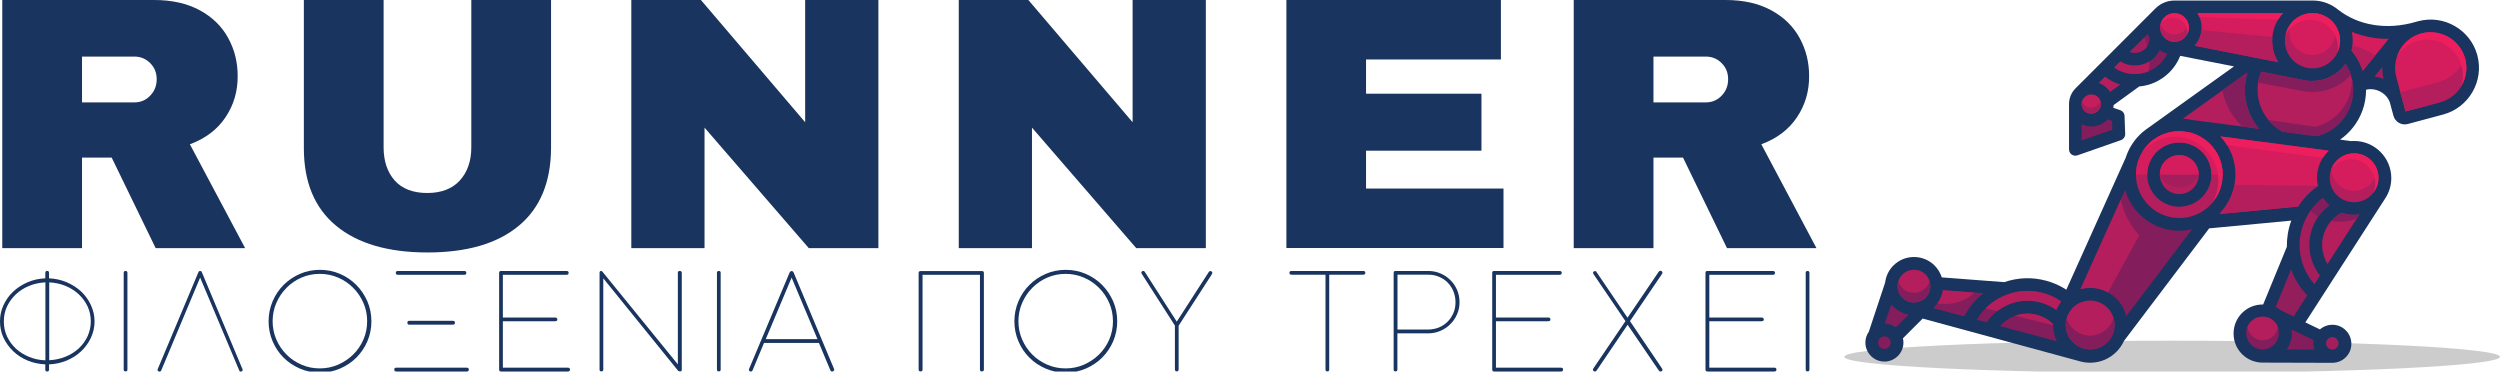<?xml version="1.0" encoding="UTF-8"?> <!-- Generator: Adobe Illustrator 26.0.2, SVG Export Plug-In . SVG Version: 6.00 Build 0) --> <svg xmlns="http://www.w3.org/2000/svg" xmlns:xlink="http://www.w3.org/1999/xlink" version="1.1" id="Layer_1" x="0px" y="0px" viewBox="0 0 241.72 35.92" style="enable-background:new 0 0 241.72 35.92;" xml:space="preserve"> <style type="text/css"> .st0{opacity:0.2;fill-rule:evenodd;clip-rule:evenodd;fill:#010101;} .st1{fill:#19345E;} .st2{fill:#841D5C;} .st3{fill:#B41E5D;} .st4{fill:#A41E5D;} .st5{fill:#931E5C;} .st6{fill:#D51C5D;} .st7{fill:#831D5C;} .st8{fill:#C1E7EF;} .st9{fill:#C41E5D;} .st10{fill:#ED1E5D;} .st11{fill-rule:evenodd;clip-rule:evenodd;fill:#B41E5D;} .st12{fill-rule:evenodd;clip-rule:evenodd;fill:#ED1E5D;} </style> <g> <path class="st0" d="M210.02,32.94c17.5,0,31.7,0.7,31.7,1.56c0,0.86-14.19,1.56-31.7,1.56c-17.51,0-31.7-0.7-31.7-1.56 C178.33,33.64,192.52,32.94,210.02,32.94"></path> <g> <path class="st1" d="M204.33,10.42l0.68,0.24c0.26,0.09,0.42,0.34,0.41,0.6l0.06,1.69c0.01,0.27-0.16,0.51-0.41,0.6l-4.21,1.47 c-0.32,0.11-0.67-0.06-0.78-0.38c-0.02-0.07-0.03-0.14-0.03-0.2h0v-4.37c0-0.6,0.24-1.14,0.63-1.53l0.01-0.01l7.71-7.71h0 c0.51-0.51,1.18-0.77,1.85-0.77h13.33h0.01h0.01h0.05v0c0.93,0.01,1.78,0.35,2.45,0.91c0.86,0.67,2.04,1.25,3.49,1.46 c1.19,0.18,2.57,0.12,4.08-0.33c0.02-0.01,0.04-0.01,0.06-0.02l0.04-0.01l0,0l0.04-0.01c1.24-0.33,2.51-0.13,3.54,0.47 c1.04,0.6,1.85,1.59,2.18,2.83c0.33,1.24,0.13,2.51-0.47,3.54l0,0c-0.6,1.04-1.59,1.85-2.83,2.18l-3.43,0.92 c-0.3,0.08-0.6,0.03-0.85-0.11l0,0c-0.25-0.15-0.45-0.38-0.53-0.68l-0.36-1.34c-0.15-0.37-0.4-0.68-0.72-0.89 c-0.32-0.22-0.72-0.35-1.13-0.35c-0.14,0-0.29,0.02-0.42,0.05l-0.02,0.01v0.02c0,1.39-0.49,2.67-1.3,3.67 c-0.35,0.43-0.75,0.81-1.21,1.13l1.04,0.14c0.1-0.01,0.21-0.01,0.32-0.01c1.98,0,3.59,1.61,3.59,3.59c0,0.73-0.22,1.41-0.6,1.98 l-7.71,11.97l1.41,0.68c0.32-0.28,0.75-0.45,1.21-0.45v0h0h0l0,0c0.51,0,0.97,0.21,1.3,0.55c0.33,0.33,0.53,0.79,0.53,1.3h0l0,0 l0,0c0,0.51-0.21,0.97-0.55,1.3c-0.33,0.33-0.79,0.53-1.3,0.53v0l0,0l0,0l-6.62-0.02c-0.04,0-0.07,0-0.11,0v0 c-0.78,0-1.48-0.31-1.99-0.82c-0.51-0.51-0.82-1.21-0.82-1.99v0h0c0-0.78,0.31-1.48,0.82-1.99c0.51-0.51,1.21-0.82,1.99-0.82h0 c0.02,0,0.03,0,0.05,0l2.29-5.57c-0.01-0.86,0.13-1.72,0.43-2.54l-7.94,0.75l-8.24,10.89c-0.18,0.39-0.43,0.75-0.73,1.05 c-0.65,0.65-1.54,1.05-2.54,1.05v0l0,0l0,0c-0.36,0-0.71-0.05-1.04-0.15L185.9,30.8l-1.91,1.91c0.03,0.13,0.05,0.27,0.05,0.41 c0,0.47-0.18,0.94-0.54,1.3h0c-0.36,0.36-0.83,0.54-1.3,0.54c-0.47,0-0.94-0.18-1.3-0.54c-0.36-0.36-0.54-0.83-0.54-1.3 c0-0.37,0.11-0.73,0.33-1.04l1.58-4.76c0.07-0.6,0.34-1.19,0.8-1.65v0h0c0.55-0.55,1.27-0.82,1.99-0.82 c0.72,0,1.44,0.27,1.99,0.82l0,0l0,0c0.33,0.33,0.56,0.73,0.7,1.15l6.04,0.46c1.27-0.44,2.67-0.51,4.04-0.14 c0.56,0.15,1.1,0.37,1.61,0.66c0.12,0.07,0.24,0.14,0.35,0.21l5.74-12.76c0.27-0.84,0.73-1.59,1.34-2.2 c0.18-0.18,0.38-0.36,0.59-0.51l0,0l0.01-0.01c0.05-0.04,0.1-0.08,0.16-0.11L216,6.42l-5.2-1.02c-0.08,0.2-0.17,0.4-0.28,0.59 c-0.21,0.37-0.47,0.71-0.77,1.01l0,0c-0.81,0.81-1.85,1.27-2.91,1.36l-2.48,1.8C204.35,10.26,204.35,10.34,204.33,10.42"></path> <path class="st2" d="M219.89,31.08c-0.29-0.29-0.68-0.46-1.12-0.46h0c-0.44,0-0.83,0.18-1.12,0.46c-0.29,0.29-0.47,0.68-0.47,1.12 h0v0c0,0.44,0.18,0.83,0.46,1.12c0.29,0.29,0.68,0.47,1.12,0.47v0c0.44,0,0.83-0.18,1.12-0.46c0.29-0.29,0.46-0.68,0.46-1.12 C220.35,31.76,220.18,31.36,219.89,31.08"></path> <path class="st3" d="M219.89,31.08c-0.29-0.29-0.68-0.46-1.12-0.46h0c-0.44,0-0.83,0.18-1.12,0.46c-0.15,0.15-0.27,0.33-0.35,0.53 c0.04,0.33,0.2,0.62,0.42,0.85c0.27,0.27,0.64,0.44,1.05,0.44v0c0.41,0,0.78-0.17,1.05-0.43c0.22-0.22,0.37-0.52,0.42-0.84 C220.16,31.41,220.04,31.23,219.89,31.08"></path> <path class="st4" d="M225.51,32.59L225.51,32.59L225.51,32.59L225.51,32.59L225.51,32.59c-0.17,0-0.32,0.07-0.43,0.18 c-0.11,0.11-0.18,0.26-0.18,0.42h0v0l0,0l0,0c0,0.17,0.07,0.32,0.18,0.43c0.11,0.11,0.26,0.18,0.42,0.18v0l0,0l0,0 c0.17,0,0.32-0.07,0.43-0.18c0.11-0.11,0.18-0.26,0.18-0.42h0l0,0l0,0c0-0.17-0.07-0.32-0.18-0.43 C225.83,32.66,225.68,32.59,225.51,32.59"></path> <path class="st2" d="M223.7,32.89l-2.13-1.03c0.01,0.11,0.02,0.22,0.02,0.34c0,0.59-0.18,1.14-0.49,1.59l2.68,0.01 c-0.07-0.19-0.1-0.4-0.1-0.61h0l0,0v0l0,0C223.67,33.08,223.68,32.98,223.7,32.89"></path> <path class="st5" d="M220.03,29.68c0.18,0.09,0.35,0.2,0.5,0.32l1.24,0.6l1.32-2.05c-0.72-0.73-1.24-1.59-1.57-2.51L220.03,29.68z "></path> <path class="st3" d="M227.61,14.83c-1.3,0-2.36,1.05-2.36,2.36c0,1.3,1.05,2.36,2.36,2.36c1.3,0,2.36-1.05,2.36-2.36 C229.96,15.89,228.91,14.83,227.61,14.83"></path> <path class="st6" d="M227.61,14.83c-1.02,0-1.88,0.64-2.21,1.54c0.07,1.16,1.03,2.08,2.21,2.08c1.18,0,2.14-0.92,2.21-2.08 C229.49,15.48,228.62,14.83,227.61,14.83"></path> <path class="st3" d="M226.41,20.57c-0.23,0.12-0.45,0.27-0.65,0.44c-0.26,0.22-0.49,0.48-0.67,0.76 c-0.45,0.69-0.63,1.49-0.55,2.26c0.05,0.52,0.22,1.04,0.5,1.5l3.09-4.8c-0.17,0.02-0.34,0.04-0.52,0.04 C227.19,20.78,226.78,20.7,226.41,20.57"></path> <path class="st2" d="M226.41,20.57c-0.23,0.12-0.45,0.27-0.65,0.44c-0.13,0.11-0.25,0.23-0.36,0.35c0.27,0.05,0.56,0.08,0.85,0.08 c0.57,0,1.12-0.11,1.62-0.3l0.26-0.4c-0.17,0.02-0.34,0.04-0.52,0.04C227.19,20.78,226.78,20.7,226.41,20.57"></path> <path class="st4" d="M224.6,19.14c-0.15,0.11-0.29,0.23-0.42,0.35c-0.35,0.32-0.66,0.69-0.92,1.09c-0.77,1.19-1.05,2.57-0.87,3.88 c0.15,1.1,0.62,2.15,1.39,3.02l0.54-0.84c-0.58-0.73-0.92-1.6-1.01-2.5c-0.1-1.04,0.14-2.12,0.74-3.05 c0.25-0.39,0.56-0.73,0.9-1.03c0.09-0.07,0.17-0.14,0.26-0.21C224.98,19.65,224.77,19.41,224.6,19.14"></path> <path class="st2" d="M224.6,19.14c-0.15,0.11-0.29,0.23-0.42,0.35c-0.3,0.27-0.57,0.58-0.8,0.91c0.24,0.2,0.51,0.38,0.79,0.53 c0.23-0.32,0.49-0.61,0.79-0.86c0.09-0.07,0.17-0.14,0.26-0.21C224.98,19.65,224.77,19.41,224.6,19.14"></path> <path class="st6" d="M214.75,20.5l-0.14,0.19l7.58-0.72c0.01-0.02,0.03-0.04,0.04-0.06c0.32-0.49,0.69-0.94,1.12-1.33 c0.24-0.22,0.5-0.43,0.77-0.61c-0.06-0.25-0.09-0.52-0.09-0.79c0-1.03,0.44-1.96,1.13-2.62l-10.47-1.38 c0.9,0.97,1.45,2.27,1.45,3.69l0,0C216.14,18.28,215.61,19.54,214.75,20.5"></path> <path class="st3" d="M214.75,20.5l-0.14,0.19l7.58-0.72c0.01-0.02,0.03-0.04,0.04-0.06c0.32-0.49,0.69-0.94,1.12-1.33 c0.24-0.22,0.5-0.43,0.77-0.61l-8.06-0.1C215.86,18.88,215.4,19.78,214.75,20.5"></path> <path class="st3" d="M202.09,29.06L202.09,29.06L202.09,29.06L202.09,29.06c-0.65,0-1.24,0.26-1.67,0.69 c-0.43,0.43-0.69,1.02-0.69,1.67l0,0l0,0h0c0,0.65,0.26,1.24,0.69,1.67c0.43,0.43,1.02,0.69,1.67,0.69l0,0l0,0v0 c0.65,0,1.24-0.26,1.67-0.69c0.43-0.43,0.69-1.02,0.69-1.67l0,0l0,0h0c0-0.65-0.26-1.24-0.69-1.67 C203.33,29.33,202.74,29.06,202.09,29.06"></path> <path class="st2" d="M198.5,31.32c-0.19-0.18-0.39-0.34-0.62-0.48c-0.29-0.18-0.6-0.31-0.93-0.4c-0.79-0.21-1.61-0.14-2.32,0.17 c-0.48,0.21-0.91,0.52-1.25,0.92l5.49,1.47c-0.23-0.48-0.36-1.01-0.36-1.58h0l0,0l0,0C198.5,31.39,198.5,31.35,198.5,31.32"></path> <path class="st3" d="M183.94,26.54L183.94,26.54L183.94,26.54c-0.31,0.31-0.47,0.72-0.47,1.12h0c0,0.41,0.15,0.81,0.46,1.12l0,0 c0.31,0.31,0.71,0.46,1.12,0.46c0.41,0,0.81-0.15,1.12-0.46l0,0c0.31-0.31,0.47-0.72,0.47-1.12h0c0-0.4-0.15-0.81-0.46-1.12l0,0 l0,0c-0.31-0.31-0.71-0.46-1.12-0.46C184.66,26.08,184.25,26.23,183.94,26.54"></path> <path class="st2" d="M187.04,29.66l-0.13,0.13l3,0.8c0.47-0.89,1.12-1.65,1.88-2.24l-3.94-0.3c-0.08,0.58-0.35,1.14-0.79,1.59l0,0 L187.04,29.66L187.04,29.66L187.04,29.66L187.04,29.66L187.04,29.66z"></path> <path class="st2" d="M182.2,32.52c-0.15,0-0.31,0.06-0.43,0.18c-0.12,0.12-0.18,0.27-0.18,0.43c0,0.15,0.06,0.31,0.18,0.43 c0.12,0.12,0.27,0.18,0.43,0.18c0.16,0,0.31-0.06,0.43-0.18l0,0c0.12-0.12,0.18-0.27,0.18-0.43c0-0.15-0.06-0.31-0.18-0.43 C182.51,32.57,182.35,32.52,182.2,32.52"></path> <path class="st2" d="M183.31,31.65l1.22-1.22l-0.12-0.03c-0.49-0.12-0.96-0.37-1.34-0.75l0,0c-0.07-0.07-0.14-0.15-0.21-0.23 l-0.62,1.86C182.62,31.29,182.99,31.42,183.31,31.65"></path> <path class="st2" d="M199.24,29.24l0.04-0.1c-0.14-0.1-0.29-0.19-0.44-0.28c-0.42-0.23-0.86-0.41-1.32-0.54 c-1.37-0.37-2.76-0.2-3.96,0.37c-0.99,0.48-1.84,1.24-2.43,2.22l0.96,0.26c0.52-0.77,1.23-1.35,2.05-1.7 c0.96-0.42,2.06-0.52,3.13-0.23c0.45,0.12,0.87,0.3,1.26,0.54c0.09,0.06,0.19,0.12,0.28,0.18 C198.92,29.71,199.07,29.47,199.24,29.24"></path> <path class="st7" d="M202.09,27.83L202.09,27.83L202.09,27.83c0.99,0,1.89,0.4,2.54,1.05c0.46,0.46,0.79,1.04,0.95,1.7l6.36-8.4 l-0.08,0.01c-0.37,0.08-0.76,0.12-1.15,0.12h0c-1.5,0-2.86-0.61-3.84-1.59c-0.65-0.65-1.13-1.46-1.39-2.37l-4.32,9.6 C201.46,27.88,201.77,27.84,202.09,27.83L202.09,27.83L202.09,27.83z"></path> <path class="st3" d="M190.9,28.29l-3.05-0.23c-0.06,0.46-0.24,0.9-0.53,1.28C189.22,29.61,190.37,28.81,190.9,28.29"></path> <path class="st3" d="M198.5,31.32c-0.19-0.18-0.39-0.34-0.62-0.48c-0.29-0.18-0.6-0.31-0.93-0.4c-0.72-0.19-1.46-0.15-2.12,0.09 l3.68,0.91v-0.02h0l0,0l0,0C198.5,31.39,198.5,31.35,198.5,31.32"></path> <path class="st3" d="M199.24,29.24l0.04-0.1c-0.14-0.1-0.29-0.19-0.44-0.28c-0.42-0.23-0.86-0.42-1.32-0.54 c-1.37-0.37-2.76-0.2-3.96,0.37c-0.58,0.28-1.12,0.66-1.58,1.12l1.12,0.28c0.32-0.25,0.67-0.46,1.04-0.62 c0.96-0.42,2.06-0.52,3.13-0.23c0.45,0.12,0.87,0.3,1.26,0.54c0.09,0.06,0.19,0.12,0.28,0.18 C198.92,29.71,199.07,29.47,199.24,29.24"></path> <path class="st3" d="M202.09,27.83L202.09,27.83L202.09,27.83c0.63,0,1.22,0.16,1.73,0.45l0,0l3.02-5.54c0,0-1.35-1.29-1.78-3.45 l-3.9,8.66C201.46,27.88,201.77,27.84,202.09,27.83L202.09,27.83L202.09,27.83z"></path> <path class="st8" d="M233.8,2.04"></path> <path class="st6" d="M234.12,3.23L234.12,3.23c-0.06,0.02-0.11,0.03-0.17,0.05c-0.83,0.27-1.5,0.84-1.91,1.56l0,0 c-0.44,0.76-0.59,1.7-0.35,2.61l0.89,3.33l3.33-0.89c0.91-0.25,1.65-0.84,2.09-1.6v0c0.44-0.76,0.59-1.7,0.35-2.61 c-0.24-0.91-0.84-1.65-1.61-2.09C235.97,3.14,235.04,2.99,234.12,3.23L234.12,3.23z"></path> <path class="st4" d="M229.59,7.4c0.3,0.04,0.6,0.12,0.87,0.23c-0.09-0.39-0.13-0.77-0.12-1.15L229.59,7.4z"></path> <path class="st6" d="M227.39,3.09c0.06,0.27,0.09,0.56,0.09,0.85c0,0.33-0.04,0.65-0.12,0.96c0.41,0.48,0.73,1.02,0.96,1.6 c0.05,0.11,0.09,0.23,0.13,0.35l2.52-3.1c-0.56,0.01-1.09-0.03-1.59-0.11C228.67,3.52,228,3.33,227.39,3.09"></path> <path class="st3" d="M227.46,4.38c-0.02,0.17-0.05,0.34-0.09,0.51c0.41,0.48,0.73,1.02,0.96,1.6c0.05,0.11,0.09,0.23,0.13,0.35 l1.21-1.49C229,4.92,228.26,4.59,227.46,4.38"></path> <path class="st8" d="M234.12,3.23"></path> <path class="st3" d="M223.59,1.27h-0.01c-0.73,0-1.4,0.3-1.88,0.78c-0.48,0.48-0.78,1.15-0.78,1.89s0.3,1.4,0.78,1.89 c0.48,0.48,1.15,0.78,1.89,0.78c0.74,0,1.4-0.3,1.89-0.78c0.48-0.48,0.78-1.15,0.78-1.89s-0.3-1.4-0.78-1.89 C224.99,1.57,224.33,1.27,223.59,1.27"></path> <path class="st6" d="M223.59,1.27h-0.01c-0.73,0-1.4,0.3-1.88,0.78c-0.07,0.07-0.13,0.13-0.19,0.21c-0.1,0.25-0.16,0.53-0.16,0.82 c0,0.62,0.25,1.17,0.65,1.58c0.4,0.4,0.96,0.65,1.58,0.65c0.61,0,1.17-0.25,1.57-0.65c0.4-0.4,0.65-0.96,0.65-1.58 c0-0.29-0.06-0.57-0.16-0.82c-0.06-0.07-0.12-0.14-0.19-0.21C224.99,1.57,224.33,1.27,223.59,1.27"></path> <path class="st3" d="M208.95,17.53c0.17,0.45,0.5,0.84,0.97,1.06v0c0.47,0.22,0.98,0.22,1.44,0.06c0.45-0.17,0.84-0.5,1.06-0.97h0 c0.22-0.47,0.22-0.98,0.06-1.44c-0.17-0.45-0.5-0.84-0.97-1.06c-0.47-0.22-0.98-0.22-1.44-0.06c-0.45,0.17-0.84,0.5-1.06,0.97 C208.79,16.56,208.78,17.08,208.95,17.53 M209.41,19.7c-0.78-0.36-1.34-1-1.61-1.75c-0.27-0.75-0.26-1.6,0.1-2.38 c0.36-0.78,1-1.34,1.75-1.61c0.75-0.27,1.6-0.26,2.37,0.1c0.78,0.36,1.34,1,1.61,1.75c0.27,0.75,0.26,1.6-0.1,2.37l0,0 c-0.36,0.78-1,1.34-1.75,1.61C211.03,20.07,210.18,20.06,209.41,19.7L209.41,19.7z M208.3,13.45l-0.06,0.04 c-0.18,0.13-0.34,0.27-0.49,0.42c-0.76,0.76-1.23,1.81-1.23,2.97c0,1.16,0.47,2.21,1.23,2.97c0.76,0.76,1.81,1.23,2.97,1.23h0 c1.16,0,2.21-0.47,2.97-1.23c0.05-0.05,0.09-0.1,0.14-0.15l0.45-0.6c0.4-0.64,0.63-1.4,0.63-2.22l0,0c0-1.16-0.47-2.21-1.23-2.97 c-0.55-0.55-1.26-0.95-2.05-1.13l-0.72-0.1c-0.06,0-0.13,0-0.19,0C209.81,12.69,208.98,12.97,208.3,13.45z"></path> <path class="st4" d="M212.59,16.93c-0.32,0.71-1.04,1.21-1.88,1.21c-0.83,0-1.55-0.5-1.88-1.21c-0.01-0.28,0.05-0.57,0.17-0.84 c0.22-0.47,0.61-0.81,1.06-0.97c0.45-0.17,0.97-0.16,1.44,0.06c0.47,0.22,0.81,0.61,0.97,1.06 C212.55,16.46,212.59,16.7,212.59,16.93"></path> <path class="st6" d="M208.83,16.88h3.75c0-0.22-0.04-0.44-0.12-0.65c-0.17-0.45-0.5-0.84-0.97-1.06 c-0.47-0.22-0.98-0.22-1.44-0.06c-0.45,0.17-0.84,0.5-1.06,0.97C208.89,16.35,208.83,16.62,208.83,16.88 M208.3,13.45l-0.06,0.04 c-0.18,0.13-0.34,0.27-0.49,0.42c-0.76,0.76-1.23,1.81-1.23,2.97h1.09c0-0.44,0.09-0.88,0.29-1.3c0.36-0.78,1-1.34,1.75-1.61 c0.75-0.27,1.6-0.26,2.37,0.1c0.78,0.36,1.34,1,1.61,1.75c0.12,0.34,0.19,0.7,0.19,1.07h1.09c0-1.16-0.47-2.21-1.23-2.97 c-0.55-0.55-1.26-0.95-2.05-1.13l-0.72-0.1c-0.06,0-0.13,0-0.19,0C209.81,12.69,208.98,12.97,208.3,13.45z"></path> <path class="st3" d="M217.29,7.01l-6.23,4.46c0.28,0.02,0.55,0.06,0.82,0.12l6.54,0.86c-0.19-0.23-0.37-0.47-0.52-0.72 c-0.54-0.89-0.85-1.93-0.85-3.04c0-0.47,0.06-0.94,0.17-1.4C217.24,7.19,217.27,7.1,217.29,7.01"></path> <path class="st2" d="M217.29,7.01l-2.41,1.73c0.26,1.37,0.95,2.58,1.94,3.5l1.61,0.21c-0.19-0.23-0.37-0.47-0.52-0.72 c-0.54-0.89-0.85-1.93-0.85-3.04c0-0.47,0.06-0.94,0.17-1.4C217.24,7.19,217.27,7.1,217.29,7.01"></path> <path class="st3" d="M222.73,7.74l-4.11-0.81c-0.08,0.21-0.15,0.42-0.21,0.63c-0.09,0.36-0.13,0.73-0.13,1.11 c0,0.88,0.25,1.71,0.67,2.4c0.43,0.7,1.03,1.27,1.75,1.66l3.27,0.43c1.01-0.24,1.9-0.81,2.53-1.6c0.64-0.79,1.02-1.8,1.02-2.9 c0-0.6-0.12-1.19-0.33-1.73c-0.11-0.27-0.25-0.53-0.41-0.78c-0.13,0.19-0.28,0.37-0.44,0.53c-0.71,0.71-1.68,1.14-2.76,1.14 C223.29,7.84,223.01,7.8,222.73,7.74"></path> <path class="st7" d="M223.85,12.26l-4.53-0.66c0.38,0.47,0.85,0.86,1.39,1.15l3.27,0.43c1.01-0.24,1.9-0.81,2.53-1.6 c0.64-0.79,1.02-1.8,1.02-2.9c0-0.37-0.04-0.73-0.13-1.07c0,0.05,0,0.1,0,0.15c0,1.1-0.38,2.11-1.02,2.9 C225.75,11.44,224.86,12.02,223.85,12.26 M222.73,7.74l-4.11-0.81c-0.08,0.21-0.15,0.42-0.21,0.63c-0.03,0.14-0.06,0.28-0.08,0.43 l4.28,0.81l0,0c0.32,0.06,0.64,0.1,0.98,0.1c1.37,0,2.61-0.56,3.51-1.45c0.07-0.07,0.14-0.14,0.2-0.21 c-0.03-0.1-0.07-0.19-0.1-0.28c-0.11-0.27-0.25-0.53-0.41-0.78c-0.13,0.19-0.28,0.37-0.44,0.53c-0.71,0.71-1.68,1.14-2.76,1.14 C223.29,7.84,223.01,7.8,222.73,7.74z"></path> <path class="st6" d="M211.64,2.66c0-0.36-0.14-0.71-0.41-0.98l0,0c-0.27-0.27-0.63-0.41-0.98-0.41c-0.36,0-0.71,0.14-0.98,0.41h0 c-0.27,0.27-0.41,0.63-0.41,0.98c0,0.36,0.14,0.71,0.41,0.98l0,0c0.27,0.27,0.63,0.41,0.98,0.41c0.36,0,0.71-0.14,0.98-0.41v0 C211.5,3.37,211.64,3.01,211.64,2.66"></path> <path class="st6" d="M212.47,1.27c0.27,0.42,0.4,0.91,0.4,1.39c0,0.63-0.23,1.26-0.68,1.76l8.09,1.59 c-0.38-0.6-0.59-1.31-0.59-2.07c0-1.03,0.4-1.97,1.05-2.67H212.47z"></path> <path class="st9" d="M201.55,9.39l-0.01,0.01v0c-0.17,0.17-0.27,0.4-0.27,0.66c0,0.26,0.1,0.49,0.27,0.66 c0.17,0.17,0.4,0.27,0.66,0.27s0.49-0.1,0.66-0.27c0.17-0.17,0.28-0.4,0.28-0.66h0c0-0.26-0.1-0.49-0.27-0.66 c-0.17-0.17-0.4-0.27-0.66-0.27C201.95,9.13,201.72,9.23,201.55,9.39"></path> <path class="st3" d="M205.01,8.18c-0.52-0.16-1.03-0.42-1.48-0.77l-0.61,0.61c0.31,0.11,0.58,0.29,0.81,0.51 c0.11,0.11,0.21,0.23,0.29,0.36L205.01,8.18z"></path> <path class="st2" d="M205.92,5.02c0.16,0.06,0.32,0.09,0.49,0.09c0.37,0,0.74-0.14,1.02-0.42l0,0c0.14-0.14,0.25-0.31,0.32-0.49 c0.06-0.15,0.09-0.3,0.1-0.46c-0.07-0.16-0.12-0.32-0.16-0.48L205.92,5.02z"></path> <path class="st2" d="M208.81,4.85c-0.13,0.26-0.3,0.5-0.51,0.71v0c-0.52,0.52-1.21,0.78-1.89,0.78c-0.49,0-0.98-0.13-1.41-0.4 l-0.59,0.59c0.6,0.42,1.3,0.63,2,0.63c0.89,0,1.79-0.34,2.47-1.02l0,0c0.23-0.23,0.42-0.48,0.57-0.75c0.04-0.06,0.07-0.13,0.1-0.2 C209.29,5.12,209.04,5,208.81,4.85"></path> <path class="st2" d="M201.27,12.02v1.55l2.97-1.03l-0.03-0.85l-0.42-0.15c-0.02,0.02-0.04,0.04-0.06,0.06 c-0.39,0.39-0.93,0.63-1.53,0.63C201.86,12.23,201.55,12.15,201.27,12.02"></path> <path class="st4" d="M205.92,5.02c0.16,0.06,0.32,0.09,0.49,0.09c0.37,0,0.74-0.14,1.02-0.42l0,0c0.07-0.07,0.13-0.14,0.18-0.22 c-0.13-0.52-0.28-0.85-0.28-0.85L205.92,5.02z"></path> <path class="st3" d="M207.82,5.94c-0.43,0.27-0.92,0.4-1.41,0.4c-0.49,0-0.98-0.13-1.41-0.4l-0.59,0.59c0.6,0.42,1.3,0.63,2,0.63 c0.46,0,0.91-0.09,1.34-0.27C207.8,6.57,207.82,6.25,207.82,5.94"></path> <path class="st10" d="M212.47,1.27c0.08,0.12,0.14,0.25,0.19,0.38l7.6,0.25c0.14-0.22,0.3-0.43,0.48-0.63H212.47z"></path> <path class="st3" d="M212.86,2.91c-0.05,0.54-0.27,1.08-0.67,1.51l8.09,1.59c-0.38-0.6-0.59-1.31-0.59-2.07 c0-0.12,0.01-0.25,0.02-0.37L212.86,2.91z"></path> <path class="st11" d="M235.77,7.93l-3.69,0.99l0.5,1.85l3.33-0.89c0.91-0.25,1.65-0.84,2.09-1.6v0c0.44-0.76,0.59-1.7,0.35-2.61 c0,0,0-0.01,0-0.01c-0.07,0.17-0.15,0.33-0.24,0.48v0C237.61,6.99,236.79,7.66,235.77,7.93"></path> <path class="st2" d="M203.92,32.91c0.33-0.41,0.53-0.93,0.53-1.49h0c0-0.23-0.03-0.46-0.1-0.67c-0.09,0.31-0.24,0.59-0.44,0.83 c-0.43,0.53-1.09,0.87-1.82,0.87v0c-0.71,0-1.36-0.32-1.79-0.82c-0.22-0.25-0.38-0.54-0.47-0.87c-0.06,0.21-0.09,0.43-0.09,0.66h0 c0,0.59,0.22,1.12,0.57,1.54c0.43,0.5,1.07,0.82,1.79,0.82v0C202.83,33.78,203.48,33.44,203.92,32.91"></path> <path class="st2" d="M186.64,27.66c0-0.17-0.02-0.32-0.07-0.47c-0.2,0.64-0.8,1.12-1.51,1.12c-0.4,0-0.81-0.15-1.12-0.46 c-0.19-0.19-0.32-0.42-0.39-0.65c-0.05,0.15-0.07,0.31-0.07,0.47h0c0,0.41,0.15,0.81,0.46,1.12c0.31,0.31,0.71,0.46,1.12,0.46 C185.94,29.24,186.65,28.53,186.64,27.66L186.64,27.66z"></path> <path class="st10" d="M234.12,3.23L234.12,3.23c-0.06,0.02-0.11,0.03-0.17,0.05c-0.83,0.27-1.5,0.84-1.91,1.56l0,0 c-0.11,0.2-0.21,0.4-0.28,0.62c0.42-0.67,1.06-1.2,1.85-1.46c0.06-0.02,0.11-0.03,0.17-0.05l0,0l0.01,0 c0.91-0.25,1.85-0.09,2.61,0.35c0.76,0.44,1.36,1.17,1.61,2.09c0.18,0.68,0.15,1.37-0.07,2c0.02-0.04,0.04-0.07,0.06-0.11v0 c0.44-0.76,0.59-1.7,0.35-2.61c-0.24-0.91-0.84-1.65-1.61-2.09C235.97,3.14,235.04,2.99,234.12,3.23L234.12,3.23z"></path> <path class="st10" d="M223.59,1.27h-0.01c-0.73,0-1.4,0.3-1.88,0.78c-0.37,0.37-0.63,0.84-0.73,1.37 c0.13-0.27,0.31-0.52,0.52-0.73c0.48-0.48,1.15-0.78,1.88-0.78h0.01c0.73,0,1.4,0.3,1.88,0.78c0.48,0.48,0.78,1.15,0.78,1.89 c0,0.18-0.02,0.35-0.05,0.51c0.17-0.35,0.27-0.74,0.27-1.16c0-0.74-0.3-1.4-0.78-1.89C224.99,1.57,224.33,1.27,223.59,1.27"></path> <path class="st3" d="M211.64,2.66c0-0.12-0.02-0.24-0.05-0.36c-0.06,0.23-0.18,0.44-0.36,0.62c-0.27,0.27-0.63,0.41-0.98,0.41 c-0.36,0-0.71-0.14-0.98-0.41c-0.18-0.18-0.3-0.4-0.36-0.62c-0.03,0.12-0.05,0.24-0.05,0.36c0,0.36,0.14,0.71,0.41,0.98 c0.27,0.27,0.63,0.41,0.98,0.41c0.36,0,0.71-0.14,0.98-0.41C211.5,3.37,211.64,3.01,211.64,2.66"></path> <path class="st4" d="M203.13,10.06c0-0.1-0.02-0.2-0.05-0.29c-0.05,0.14-0.13,0.26-0.23,0.37c-0.17,0.17-0.4,0.27-0.66,0.27 s-0.49-0.1-0.66-0.27c-0.1-0.1-0.18-0.23-0.23-0.37c-0.03,0.09-0.05,0.19-0.05,0.29c0,0.26,0.1,0.49,0.27,0.66 c0.17,0.17,0.4,0.27,0.66,0.27s0.49-0.1,0.66-0.27C203.03,10.55,203.13,10.32,203.13,10.06L203.13,10.06z"></path> <path class="st10" d="M211.64,2.66c0-0.36-0.14-0.71-0.41-0.98l0,0c-0.27-0.27-0.63-0.41-0.98-0.41c-0.36,0-0.71,0.14-0.98,0.41h0 c-0.21,0.21-0.34,0.47-0.39,0.74c0.06-0.11,0.14-0.21,0.23-0.31h0c0.27-0.27,0.63-0.41,0.98-0.41c0.36,0,0.71,0.14,0.98,0.41l0,0 c0.27,0.27,0.41,0.63,0.41,0.98c0,0.08-0.01,0.16-0.02,0.24C211.58,3.12,211.64,2.89,211.64,2.66"></path> <path class="st10" d="M208.3,13.45l-0.06,0.04c-0.18,0.13-0.34,0.27-0.49,0.42c-0.21,0.21-0.4,0.44-0.56,0.7 c0.05-0.05,0.1-0.11,0.15-0.16c0.15-0.15,0.32-0.29,0.49-0.42l0.06-0.04c0.68-0.48,1.51-0.76,2.41-0.76c0.06,0,0.13,0,0.19,0 l0.72,0.1c0.79,0.18,1.5,0.58,2.05,1.13c0.76,0.76,1.23,1.81,1.23,2.97v0c0,0.82-0.23,1.58-0.63,2.22l-0.07,0.09l0.03-0.03 l0.45-0.6c0.4-0.64,0.63-1.4,0.63-2.22l0,0c0-1.16-0.47-2.21-1.23-2.97c-0.55-0.55-1.26-0.95-2.05-1.13l-0.72-0.1 c-0.06,0-0.13,0-0.19,0C209.81,12.69,208.98,12.97,208.3,13.45"></path> <path class="st12" d="M215.33,14.04l9.26,1.22c0.16-0.25,0.35-0.48,0.57-0.68l-10.47-1.38C214.93,13.45,215.14,13.73,215.33,14.04 "></path> <path class="st10" d="M227.61,14.83c-0.99,0-1.83,0.61-2.18,1.47c0.43-0.55,1.1-0.91,1.86-0.91c1.3,0,2.36,1.05,2.36,2.36 c0,0.31-0.06,0.61-0.17,0.88c0.31-0.4,0.5-0.9,0.5-1.45C229.96,15.89,228.91,14.83,227.61,14.83"></path> </g> </g> <g> <g> <g> <path class="st1" d="M21.81,11.33c-0.79,1.19-1.94,2.06-3.45,2.62l5.34,10.04h-8.65l-4.25-8.75H7.93v8.75H0.22V0H14.9 c1.72,0,3.19,0.33,4.41,0.99c1.22,0.66,2.14,1.56,2.75,2.68c0.62,1.13,0.92,2.35,0.92,3.68C22.99,8.82,22.6,10.15,21.81,11.33z M14.52,6.1c-0.42-0.42-0.93-0.63-1.53-0.63H7.93V9.9h5.06c0.6,0,1.12-0.21,1.53-0.65c0.42-0.43,0.63-0.96,0.63-1.59 S14.94,6.52,14.52,6.1z"></path> <path class="st1" d="M50.16,21.83c-2.07,1.72-5.01,2.58-8.82,2.58c-3.81,0-6.76-0.86-8.84-2.58c-2.08-1.72-3.12-4.22-3.12-7.5V0 h7.71v14.23c0,1.35,0.36,2.42,1.08,3.23c0.72,0.8,1.77,1.2,3.14,1.2c1.37,0,2.42-0.41,3.16-1.22c0.73-0.81,1.1-1.88,1.1-3.21V0 h7.71v14.33C53.26,17.61,52.23,20.11,50.16,21.83z"></path> <path class="st1" d="M78.2,23.99L68.12,12.34v11.65h-7.08V0h6.73l10.08,11.82V0h7.08v23.99H78.2z"></path> <path class="st1" d="M109.86,23.99L99.78,12.34v11.65H92.7V0h6.73l10.08,11.82V0h7.08v23.99H109.86z"></path> <path class="st1" d="M124.37,0h20.75v5.75h-13.04v3.31h11.16v5.51h-11.16v3.66h13.29v5.75h-20.99V0z"></path> <path class="st1" d="M173.75,11.33c-0.79,1.19-1.94,2.06-3.45,2.62l5.33,10.04h-8.65l-4.25-8.75h-2.86v8.75h-7.71V0h14.68 c1.72,0,3.19,0.33,4.41,0.99c1.22,0.66,2.14,1.56,2.75,2.68c0.62,1.13,0.92,2.35,0.92,3.68 C174.93,8.82,174.54,10.15,173.75,11.33z M166.46,6.1c-0.42-0.42-0.93-0.63-1.53-0.63h-5.06V9.9h5.06c0.6,0,1.12-0.21,1.53-0.65 c0.42-0.43,0.63-0.96,0.63-1.59S166.88,6.52,166.46,6.1z"></path> </g> </g> </g> <g> <g> <g> <path class="st1" d="M0,31.08c0-0.56,0.11-1.09,0.34-1.58c0.23-0.5,0.54-0.93,0.94-1.31c0.4-0.37,0.86-0.67,1.39-0.9 c0.53-0.23,1.1-0.35,1.71-0.38v-0.52c0-0.13,0.06-0.2,0.18-0.2s0.18,0.07,0.18,0.2v0.52c0.6,0.03,1.17,0.15,1.71,0.38 c0.54,0.23,1,0.53,1.4,0.9c0.4,0.38,0.71,0.81,0.94,1.31c0.23,0.5,0.35,1.02,0.35,1.58c0,0.56-0.12,1.08-0.35,1.58 c-0.23,0.49-0.55,0.93-0.94,1.3c-0.4,0.38-0.86,0.67-1.4,0.9c-0.54,0.22-1.11,0.35-1.71,0.37v0.51c0,0.12-0.06,0.18-0.18,0.18 s-0.18-0.06-0.18-0.18v-0.51c-0.61-0.03-1.18-0.15-1.71-0.37c-0.53-0.22-1-0.52-1.39-0.9s-0.71-0.81-0.94-1.3 C0.11,32.16,0,31.63,0,31.08z M0.37,31.08c0,0.51,0.1,1,0.31,1.45c0.21,0.45,0.5,0.84,0.86,1.18c0.36,0.33,0.79,0.6,1.28,0.8 c0.49,0.2,1.01,0.31,1.57,0.33V27.3c-0.56,0.03-1.08,0.14-1.57,0.34s-0.91,0.47-1.28,0.81c-0.36,0.34-0.65,0.74-0.86,1.18 C0.47,30.08,0.37,30.56,0.37,31.08z M8.78,31.08c0-0.51-0.1-1-0.31-1.45c-0.21-0.45-0.5-0.84-0.86-1.18 c-0.37-0.34-0.79-0.61-1.28-0.81c-0.49-0.2-1.01-0.31-1.57-0.34v7.53c0.56-0.03,1.08-0.14,1.57-0.34c0.49-0.2,0.92-0.47,1.28-0.8 s0.65-0.73,0.86-1.18C8.67,32.06,8.78,31.58,8.78,31.08z"></path> <path class="st1" d="M11.96,35.73v-9.35c0-0.12,0.06-0.18,0.18-0.18s0.18,0.06,0.18,0.18v9.35c0,0.12-0.06,0.18-0.18,0.18 S11.96,35.85,11.96,35.73z"></path> <path class="st1" d="M23.42,35.63c0.03,0.05,0.04,0.09,0.04,0.12c0,0.07-0.02,0.12-0.06,0.14s-0.08,0.04-0.12,0.04h-0.01 c-0.02,0-0.04-0.01-0.07-0.02c-0.03-0.01-0.06-0.05-0.08-0.12l-3.77-8.95l-3.75,8.95c-0.04,0.1-0.1,0.14-0.16,0.14h-0.01 c-0.04,0-0.09-0.01-0.13-0.04c-0.04-0.03-0.07-0.07-0.07-0.13c0-0.03,0.01-0.07,0.04-0.12l3.91-9.31 c0.03-0.09,0.09-0.13,0.16-0.13h0.03h0.01c0.06,0,0.11,0.04,0.14,0.13L23.42,35.63z"></path> <path class="st1" d="M25.97,31.06c0-0.68,0.13-1.32,0.39-1.93c0.26-0.61,0.61-1.13,1.06-1.58s0.97-0.8,1.58-1.07 c0.6-0.26,1.25-0.39,1.94-0.39c0.68,0,1.32,0.13,1.93,0.39c0.61,0.26,1.13,0.62,1.58,1.07s0.8,0.98,1.07,1.58 c0.26,0.61,0.39,1.25,0.39,1.93c0,0.69-0.13,1.33-0.39,1.94s-0.62,1.13-1.07,1.58s-0.98,0.8-1.58,1.06 c-0.61,0.26-1.25,0.39-1.93,0.39c-0.69,0-1.33-0.13-1.94-0.39c-0.6-0.26-1.13-0.61-1.58-1.06s-0.8-0.97-1.06-1.58 S25.97,31.75,25.97,31.06z M26.36,31.06c0,0.63,0.12,1.22,0.36,1.77c0.24,0.55,0.57,1.04,0.98,1.45c0.41,0.42,0.9,0.74,1.45,0.98 s1.14,0.36,1.77,0.36s1.22-0.12,1.77-0.36s1.04-0.57,1.46-0.98c0.42-0.41,0.75-0.9,0.99-1.45c0.24-0.55,0.36-1.14,0.36-1.77 s-0.12-1.22-0.36-1.77c-0.24-0.55-0.57-1.04-0.99-1.46c-0.42-0.42-0.9-0.75-1.46-0.99c-0.55-0.24-1.14-0.36-1.77-0.36 s-1.22,0.12-1.77,0.36c-0.55,0.24-1.04,0.57-1.45,0.99c-0.41,0.42-0.74,0.9-0.98,1.46C26.48,29.84,26.36,30.43,26.36,31.06z"></path> <path class="st1" d="M45.12,35.55c0.14,0,0.21,0.06,0.21,0.18c0,0.13-0.07,0.19-0.21,0.19h-6.8c-0.13,0-0.2-0.06-0.2-0.19 c0-0.12,0.07-0.18,0.2-0.18H45.12z M44.88,26.2c0.14,0,0.21,0.06,0.21,0.18c0,0.13-0.07,0.19-0.21,0.19h-6.41 c-0.13,0-0.2-0.06-0.2-0.19c0-0.12,0.07-0.18,0.2-0.18H44.88z M43.78,31.02c0.14,0,0.21,0.06,0.21,0.18 c0,0.13-0.07,0.19-0.21,0.19h-4.21c-0.12,0-0.18-0.06-0.18-0.19c0-0.12,0.06-0.18,0.18-0.18H43.78z"></path> <path class="st1" d="M48.26,35.73v-9.35c0-0.12,0.06-0.18,0.18-0.18h6.32c0.15,0,0.22,0.06,0.22,0.18v0.01 c0,0.12-0.07,0.18-0.22,0.18h-6.14v4.13h5.04c0.06,0,0.11,0.01,0.16,0.04c0.04,0.03,0.07,0.07,0.07,0.14 c0,0.07-0.02,0.12-0.07,0.14c-0.04,0.03-0.1,0.04-0.16,0.04h-5.04v4.49h6.28c0.14,0,0.21,0.06,0.21,0.18v0.01 c0,0.12-0.07,0.18-0.21,0.18h-6.46C48.32,35.92,48.26,35.85,48.26,35.73z"></path> <path class="st1" d="M65.54,26.38c0-0.12,0.06-0.18,0.18-0.18c0.13,0,0.2,0.06,0.2,0.18v9.39c-0.01,0.1-0.07,0.14-0.17,0.14 c-0.05,0-0.09-0.01-0.12-0.03s-0.05-0.03-0.08-0.05l-7.22-8.92v8.82c0,0.12-0.06,0.18-0.18,0.18s-0.18-0.06-0.18-0.18v-9.35 c0-0.12,0.05-0.18,0.14-0.18c0.06,0,0.11,0.02,0.14,0.07l7.29,8.96V26.38z"></path> <path class="st1" d="M69.32,35.73v-9.35c0-0.12,0.06-0.18,0.18-0.18s0.18,0.06,0.18,0.18v9.35c0,0.12-0.06,0.18-0.18,0.18 S69.32,35.85,69.32,35.73z"></path> <path class="st1" d="M72.44,35.64l3.91-9.3c0.03-0.05,0.06-0.09,0.09-0.1c0.03-0.02,0.06-0.03,0.08-0.03h0.04 c0.02,0,0.04,0.01,0.07,0.02c0.03,0.01,0.06,0.05,0.1,0.11l3.9,9.3c0.02,0.05,0.03,0.08,0.03,0.09c0,0.06-0.02,0.11-0.07,0.14 c-0.04,0.03-0.09,0.05-0.13,0.05h-0.03c-0.02,0-0.04-0.01-0.07-0.02c-0.03-0.01-0.05-0.05-0.08-0.11l-1.1-2.63h-5.31l-1.1,2.63 c-0.03,0.06-0.05,0.1-0.08,0.11c-0.03,0.01-0.05,0.02-0.07,0.02h-0.01c-0.05,0-0.1-0.01-0.14-0.04 c-0.04-0.03-0.06-0.07-0.06-0.13C72.43,35.7,72.43,35.67,72.44,35.64z M76.54,26.84l-2.5,5.95h5L76.54,26.84z"></path> <path class="st1" d="M94.75,35.73v-9.16H89.2v9.16c0,0.12-0.06,0.18-0.18,0.18c-0.13,0-0.2-0.06-0.2-0.18v-9.34 c0-0.12,0.07-0.18,0.2-0.18h5.94c0.11,0,0.17,0.06,0.17,0.18v9.34c0,0.12-0.06,0.18-0.18,0.18 C94.81,35.92,94.75,35.85,94.75,35.73z"></path> <path class="st1" d="M98.08,31.06c0-0.68,0.13-1.32,0.39-1.93c0.26-0.61,0.61-1.13,1.06-1.58s0.97-0.8,1.58-1.07 c0.6-0.26,1.25-0.39,1.94-0.39c0.68,0,1.32,0.13,1.93,0.39c0.61,0.26,1.13,0.62,1.58,1.07s0.8,0.98,1.07,1.58 c0.26,0.61,0.39,1.25,0.39,1.93c0,0.69-0.13,1.33-0.39,1.94s-0.62,1.13-1.07,1.58s-0.98,0.8-1.58,1.06 c-0.61,0.26-1.25,0.39-1.93,0.39c-0.69,0-1.33-0.13-1.94-0.39c-0.6-0.26-1.13-0.61-1.58-1.06s-0.8-0.97-1.06-1.58 S98.08,31.75,98.08,31.06z M98.47,31.06c0,0.63,0.12,1.22,0.36,1.77c0.24,0.55,0.57,1.04,0.98,1.45c0.41,0.42,0.9,0.74,1.45,0.98 s1.14,0.36,1.77,0.36s1.22-0.12,1.77-0.36s1.04-0.57,1.46-0.98c0.42-0.41,0.75-0.9,0.99-1.45c0.24-0.55,0.36-1.14,0.36-1.77 s-0.12-1.22-0.36-1.77c-0.24-0.55-0.57-1.04-0.99-1.46c-0.42-0.42-0.9-0.75-1.46-0.99c-0.55-0.24-1.14-0.36-1.77-0.36 s-1.22,0.12-1.77,0.36c-0.55,0.24-1.04,0.57-1.45,0.99c-0.41,0.42-0.74,0.9-0.98,1.46C98.59,29.84,98.47,30.43,98.47,31.06z"></path> <path class="st1" d="M117.17,26.52l-3.21,4.97v4.2c0,0.15-0.06,0.22-0.18,0.22c-0.07,0-0.12-0.02-0.14-0.07 c-0.03-0.04-0.04-0.1-0.04-0.16v-4.2l-3.21-5.01c-0.03-0.04-0.04-0.08-0.04-0.1c0-0.05,0.02-0.09,0.05-0.12 c0.03-0.03,0.07-0.05,0.12-0.05h0.01c0.02,0,0.04,0,0.07,0.01c0.03,0,0.06,0.03,0.09,0.08l3.09,4.81l3.09-4.79 c0.04-0.05,0.06-0.08,0.09-0.09c0.02-0.01,0.04-0.01,0.06-0.01h0.03c0.03,0,0.07,0.02,0.11,0.05c0.04,0.04,0.06,0.08,0.06,0.13 C117.21,26.43,117.19,26.47,117.17,26.52z"></path> <path class="st1" d="M131.8,26.2c0.14,0,0.21,0.06,0.21,0.18s-0.07,0.18-0.21,0.18h-3.28v9.17c0,0.12-0.06,0.18-0.18,0.18 c-0.12,0-0.18-0.06-0.18-0.18v-9.17h-3.28c-0.14,0-0.21-0.06-0.21-0.18s0.07-0.18,0.21-0.18H131.8z"></path> <path class="st1" d="M141.12,29.22c0,0.42-0.08,0.81-0.24,1.17c-0.16,0.36-0.37,0.68-0.65,0.95c-0.27,0.28-0.59,0.49-0.96,0.65 c-0.37,0.16-0.76,0.24-1.18,0.24h-2.98v3.5c0,0.12-0.06,0.18-0.18,0.18s-0.18-0.06-0.18-0.18v-9.35c0-0.07,0.02-0.12,0.05-0.14 l0.08-0.04h3.22c0.42,0,0.81,0.08,1.18,0.24c0.37,0.16,0.69,0.37,0.96,0.65c0.28,0.27,0.49,0.59,0.65,0.96 C141.04,28.41,141.12,28.8,141.12,29.22z M138.1,31.86c0.37,0,0.71-0.07,1.03-0.2c0.32-0.13,0.6-0.32,0.84-0.56 c0.24-0.24,0.42-0.52,0.56-0.84c0.14-0.32,0.2-0.67,0.2-1.04c0-0.38-0.07-0.73-0.2-1.05c-0.13-0.32-0.32-0.61-0.56-0.85 s-0.51-0.43-0.84-0.56c-0.32-0.14-0.67-0.2-1.03-0.2h-2.98v5.3H138.1z"></path> <path class="st1" d="M144.28,35.73v-9.35c0-0.12,0.06-0.18,0.18-0.18h6.32c0.15,0,0.22,0.06,0.22,0.18v0.01 c0,0.12-0.07,0.18-0.22,0.18h-6.14v4.13h5.04c0.06,0,0.11,0.01,0.16,0.04c0.04,0.03,0.07,0.07,0.07,0.14 c0,0.07-0.02,0.12-0.07,0.14s-0.1,0.04-0.16,0.04h-5.04v4.49h6.28c0.14,0,0.21,0.06,0.21,0.18v0.01c0,0.12-0.07,0.18-0.21,0.18 h-6.46C144.34,35.92,144.28,35.85,144.28,35.73z"></path> <path class="st1" d="M160.7,26.48l-3.1,4.57l3.1,4.58c0.03,0.05,0.04,0.09,0.04,0.12c0,0.06-0.02,0.1-0.06,0.13 s-0.08,0.04-0.11,0.04h-0.01c-0.02,0-0.04,0-0.07-0.01s-0.06-0.04-0.1-0.08l-3.02-4.43l-3,4.43c-0.04,0.04-0.07,0.07-0.09,0.08 s-0.05,0.01-0.07,0.01c-0.04,0-0.08-0.01-0.12-0.04s-0.07-0.07-0.07-0.13c0-0.04,0.01-0.08,0.04-0.13l3.1-4.57l-3.09-4.55 c-0.03-0.04-0.04-0.08-0.04-0.12c0-0.05,0.02-0.09,0.06-0.12s0.08-0.05,0.11-0.05h0.01c0.02,0,0.04,0,0.07,0.01 c0.03,0.01,0.06,0.04,0.08,0.08l3,4.42l3.02-4.45c0.04-0.04,0.07-0.07,0.1-0.08c0.03-0.01,0.05-0.01,0.07-0.01 c0.03,0,0.07,0.02,0.12,0.05c0.04,0.03,0.07,0.08,0.07,0.13C160.74,26.4,160.73,26.44,160.7,26.48z"></path> <path class="st1" d="M164.9,35.73v-9.35c0-0.12,0.06-0.18,0.18-0.18h6.32c0.15,0,0.22,0.06,0.22,0.18v0.01 c0,0.12-0.07,0.18-0.22,0.18h-6.13v4.13h5.04c0.06,0,0.11,0.01,0.16,0.04c0.04,0.03,0.07,0.07,0.07,0.14 c0,0.07-0.02,0.12-0.07,0.14c-0.04,0.03-0.1,0.04-0.16,0.04h-5.04v4.49h6.28c0.14,0,0.21,0.06,0.21,0.18v0.01 c0,0.12-0.07,0.18-0.21,0.18h-6.46C164.96,35.92,164.9,35.85,164.9,35.73z"></path> <path class="st1" d="M174.59,35.73v-9.35c0-0.12,0.06-0.18,0.18-0.18s0.18,0.06,0.18,0.18v9.35c0,0.12-0.06,0.18-0.18,0.18 S174.59,35.85,174.59,35.73z"></path> </g> </g> </g> </svg> 